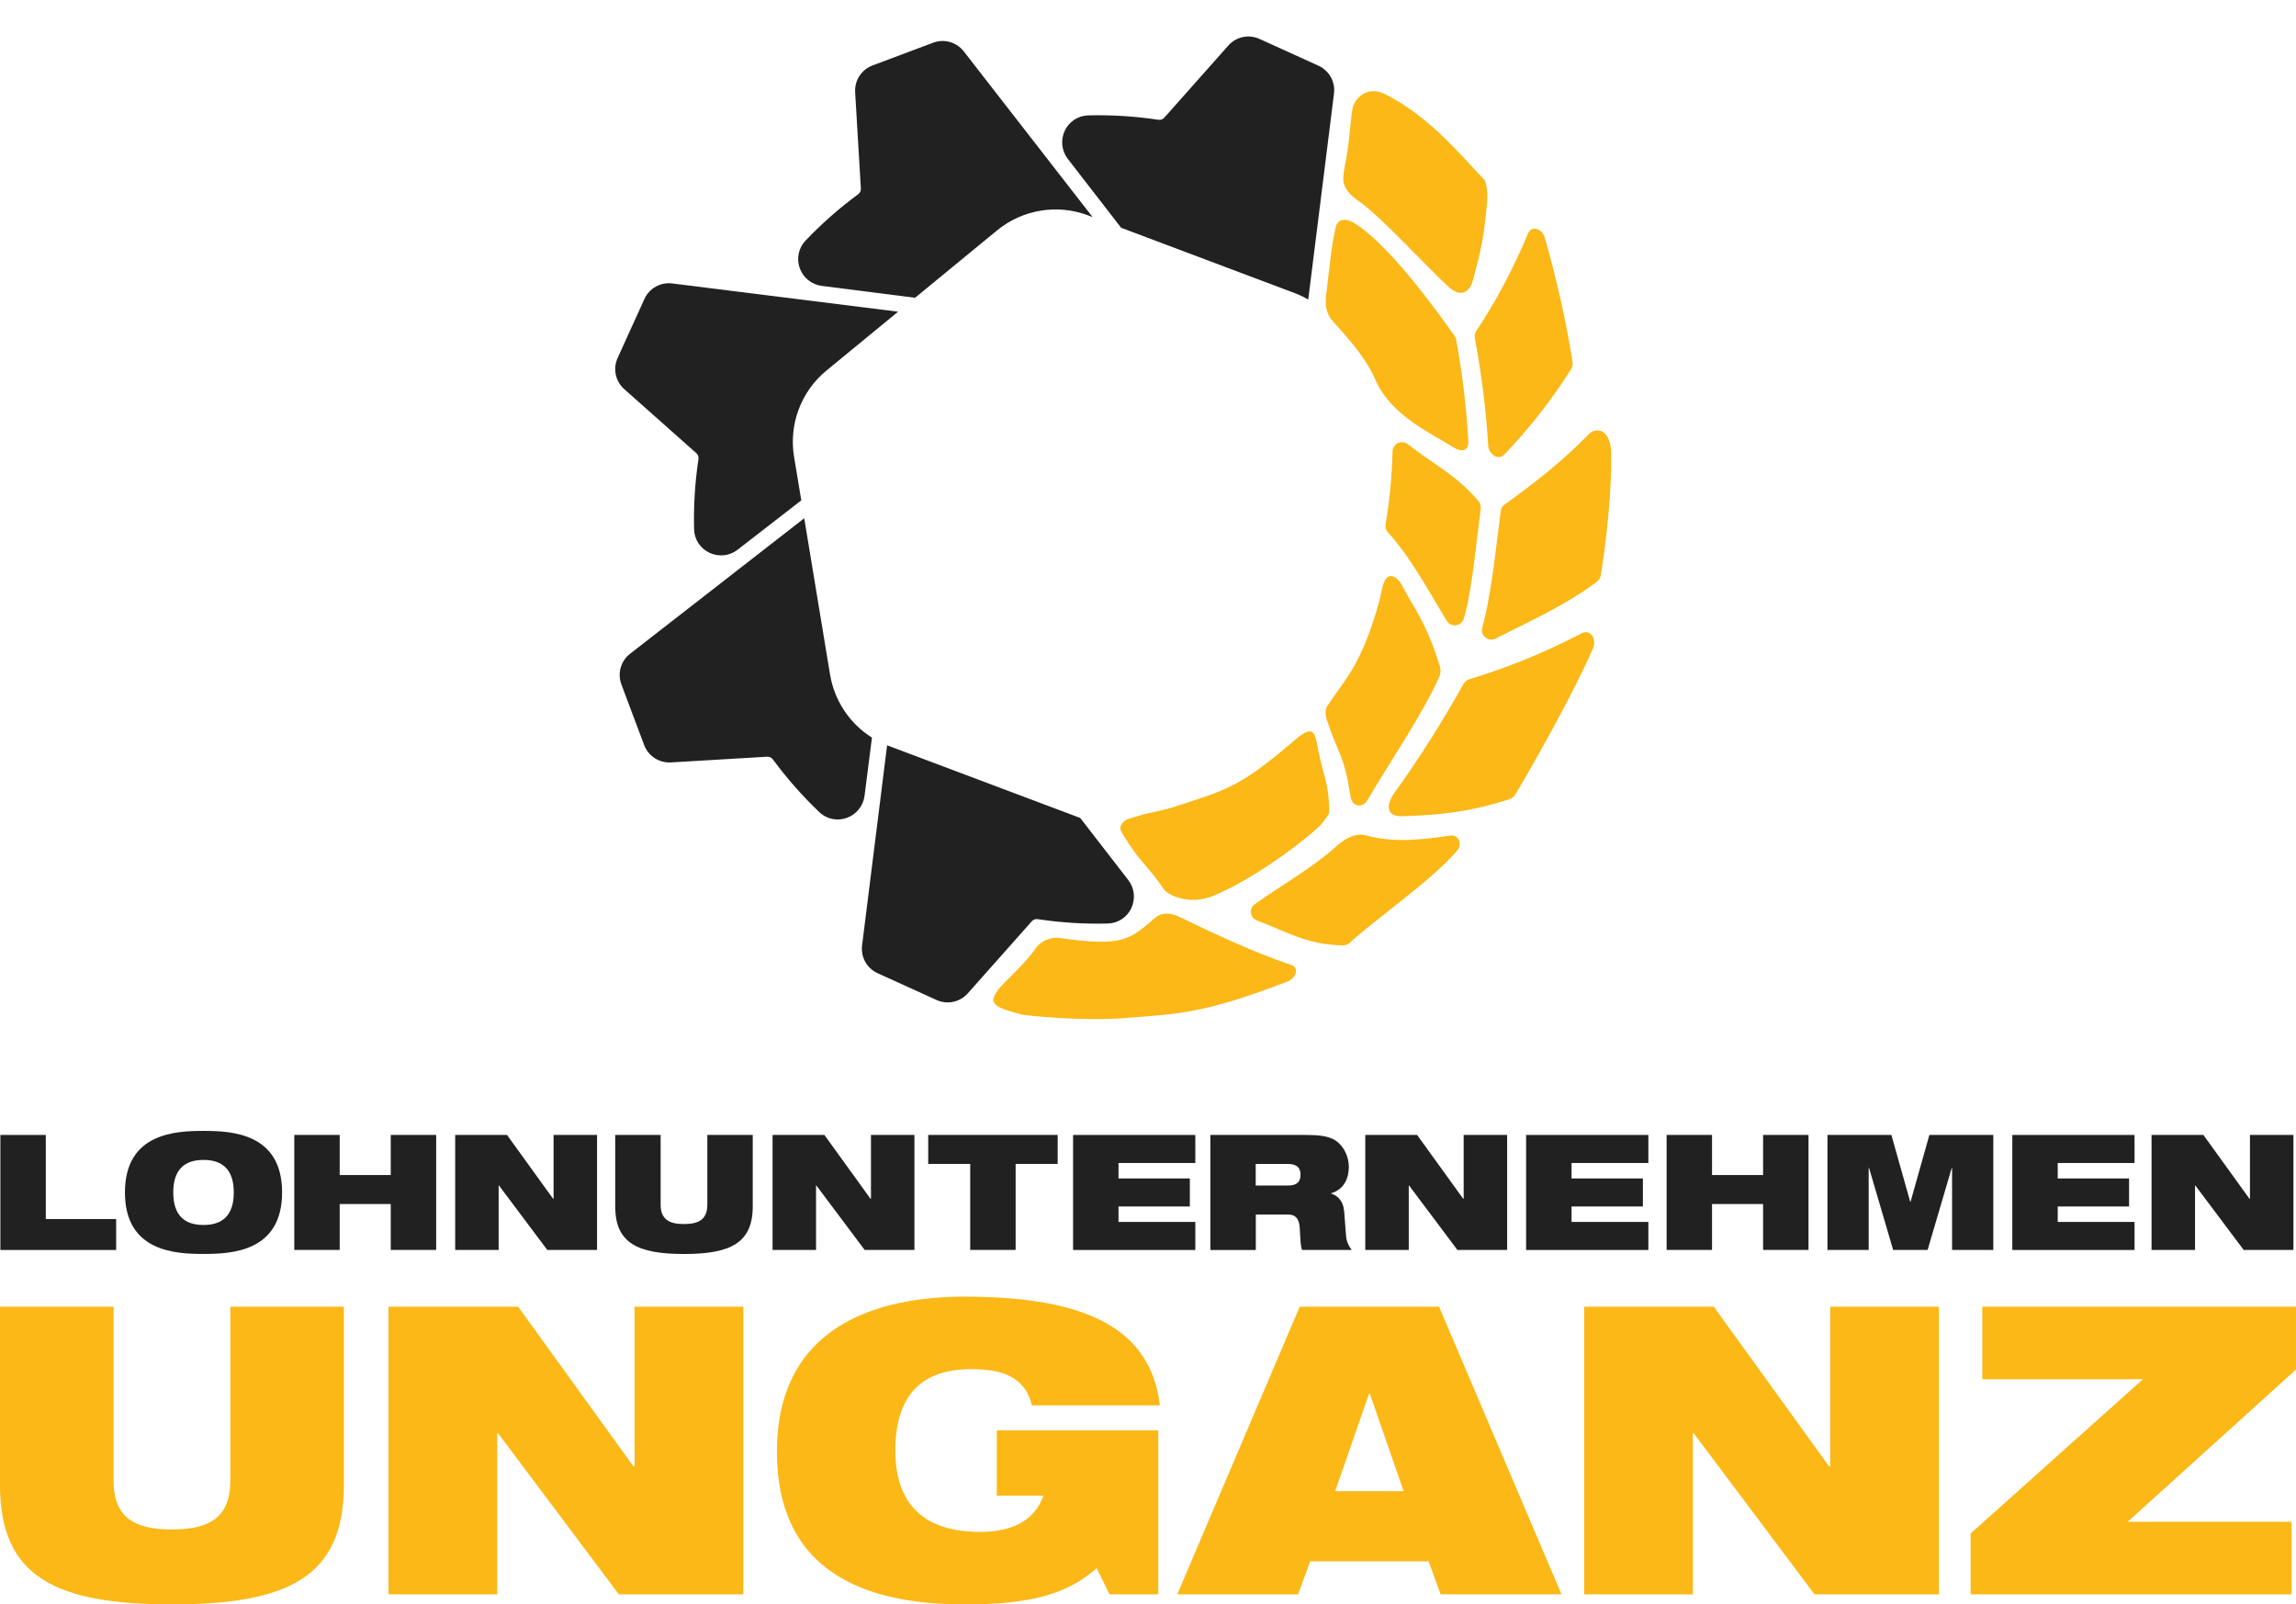 <?xml version="1.0" encoding="UTF-8"?>
<svg xmlns="http://www.w3.org/2000/svg" xmlns:xlink="http://www.w3.org/1999/xlink" id="eXoYlEmp71w1" viewBox="0 0 793.65 554.42" shape-rendering="geometricPrecision" text-rendering="geometricPrecision">
  <style><![CDATA[
#eXoYlEmp71w23_tr {animation: eXoYlEmp71w23_tr__tr 6000ms linear infinite normal forwards}@keyframes eXoYlEmp71w23_tr__tr { 0% {transform: translate(384.805px,182.391px) rotate(0deg)} 100% {transform: translate(384.805px,182.391px) rotate(360deg)}}
]]></style>
  <path d="M0.13,392.2h15.7v29.06h24.32v10.69h-40.02v-39.74Z" fill="#212121"></path>
  <path d="M70.35,390.8c9.52,0,27.16.67,27.16,21.26s-17.65,21.26-27.16,21.26-27.16-.67-27.16-21.26s17.64-21.26,27.16-21.26Zm0,32.51c6.4,0,10.46-3.17,10.46-11.24s-4.06-11.24-10.46-11.24-10.46,3.17-10.46,11.24s4.06,11.24,10.46,11.24Z" fill="#212121"></path>
  <path d="M135.07,416.07h-17.65v15.86h-15.7v-39.74h15.7v13.86h17.65v-13.86h15.7v39.74h-15.7v-15.86Z" fill="#212121"></path>
  <path d="M157.33,392.2h17.93l15.92,22.04h.17v-22.04h15.03v39.74h-17.2l-16.7-22.27h-.11v22.27h-15.03v-39.74Z" fill="#212121"></path>
  <path d="M212.66,392.2h15.7v24.05c0,5.12,2.95,6.74,8.07,6.74s8.07-1.61,8.07-6.74v-24.05h15.7v24.66c0,12.64-7.63,16.48-23.77,16.48s-23.77-3.84-23.77-16.48v-24.66Z" fill="#212121"></path>
  <path d="M267.05,392.2h17.92l15.92,22.04h.17v-22.04h15.03v39.74h-17.2l-16.7-22.27h-.11v22.27h-15.03v-39.74Z" fill="#212121"></path>
  <path d="M335.38,402.21h-14.53v-10.02h44.75v10.02h-14.53v29.72h-15.7v-29.72Z" fill="#212121"></path>
  <path d="M370.93,392.2h42.25v9.69h-26.55v5.34h24.66v9.69h-24.66v5.34h26.55v9.69h-42.25v-39.74Z" fill="#212121"></path>
  <path d="M418.37,392.2h33.06c4.51,0,7.24.39,9.41,1.45c2.95,1.45,5.4,5.29,5.4,9.63c0,3.73-1.56,7.74-6.12,9.07v.11c2.34.67,4.23,2.67,4.51,6.12l.67,8.68c.17,1.78.95,3.45,1.95,4.68h-17.14c-.55-1.17-.55-2.89-.83-7.51-.17-2.95-1.17-4.73-4.06-4.73h-11.13v12.25h-15.7v-39.74Zm15.7,17.48h11.13c3.06,0,4.34-1.22,4.34-3.73c0-3.01-1.95-3.73-4.57-3.73h-10.91v7.46Z" fill="#212121"></path>
  <path d="M471.93,392.2h17.92l15.92,22.04h.17v-22.04h15.03v39.74h-17.2l-16.7-22.27h-.11v22.27h-15.03v-39.74Z" fill="#212121"></path>
  <path d="M527.53,392.2h42.25v9.69h-26.55v5.34h24.66v9.69h-24.66v5.34h26.55v9.69h-42.25v-39.74Z" fill="#212121"></path>
  <path d="M609.44,416.07h-17.65v15.86h-15.7v-39.74h15.7v13.86h17.65v-13.86h15.7v39.74h-15.7v-15.86Z" fill="#212121"></path>
  <path d="M631.69,392.2h22.1l6.51,23.1h.11l6.51-23.1h22.1v39.74h-14.25v-28.39h-.11l-8.35,28.39h-11.91l-8.35-28.39h-.11v28.39h-14.25v-39.74Z" fill="#212121"></path>
  <path d="M695.59,392.2h42.25v9.69h-26.55v5.34h24.66v9.69h-24.66v5.34h26.55v9.69h-42.25v-39.74Z" fill="#212121"></path>
  <path d="M743.71,392.2h17.93l15.92,22.04h.17v-22.04h15.03v39.74h-17.2l-16.7-22.27h-.11v22.27h-15.03v-39.74Z" fill="#212121"></path>
  <path d="M0,451.56h39.25v60.13c0,12.81,7.38,16.84,20.18,16.84s20.18-4.04,20.18-16.84v-60.13h39.25v61.66c0,31.6-19.07,41.2-59.43,41.2s-59.43-9.61-59.43-41.2v-61.66Z" fill="#fbb816"></path>
  <path d="M134.29,451.56h44.82l39.81,55.12h.42v-55.12h37.58v99.38h-43.01l-41.76-55.68h-.28v55.68h-37.58v-99.38Z" fill="#fbb816"></path>
  <path d="M344.56,494.29h55.82v56.65h-16.84l-4.46-9.05c-10.16,9.05-22.97,12.53-45.52,12.53-27.56,0-65-6.82-65-52.75c0-43.57,34.8-53.59,64.86-53.59c43.71,0,64.45,11.97,67.51,37.58h-44.26c-1.11-5.15-4.04-8.35-7.65-10.16-3.76-1.81-8.21-2.37-13.36-2.37-16.01,0-26.17,7.93-26.17,28.12c0,18.37,9.74,28.12,29.23,28.12c12.81,0,19.21-5.01,21.99-12.53h-16.15v-22.55Z" fill="#fbb816"></path>
  <path d="M449.28,451.56h48.16l42.31,99.38h-41.76l-4.18-11.41h-40.92l-4.18,11.41h-41.76l42.31-99.38Zm24.22,30.06h-.28L461.53,515.3h23.66L473.5,481.62Z" fill="#fbb816"></path>
  <path d="M547.59,451.56h44.82l39.81,55.12h.42v-55.12h37.58v99.38h-43.01l-41.76-55.68h-.28v55.68h-37.58v-99.38Z" fill="#fbb816"></path>
  <path d="M681.18,529.92l59.57-53.31h-55.54v-25.05h108.43v21.71l-58.18,52.61h56.65v25.05h-110.94v-21.02Z" fill="#fbb816"></path>
  <g id="eXoYlEmp71w23_tr" transform="translate(384.805,182.391) rotate(0)">
    <g transform="translate(-396.821,-169.774)">
      <path d="M296.07,86.18l32.25,4.1l28.4-23.32c8.74-7.17,20.74-9.16,31.33-5.18l1.64.62L345.17,5.15c-2.52-3.24-6.78-4.44-10.62-3L313.63,10c-3.84,1.44-6.26,5.17-6.02,9.27l1.98,33.3c.04.75-.31,1.48-.94,1.94-6.52,4.8-12.64,10.19-18.2,16.03-2.41,2.53-3.18,6.16-2,9.48c1.19,3.35,4.12,5.71,7.63,6.16Z" fill="#212121"></path>
      <path d="M286.49,145.17c-1.84-11.16,2.44-22.55,11.18-29.72l24.79-20.36-78.07-9.76c-4.06-.51-7.94,1.66-9.63,5.39l-9.24,20.34c-1.7,3.74-.78,8.08,2.3,10.81l24.93,22.14c.56.5.82,1.26.7,2.05-1.21,7.99-1.72,16.14-1.51,24.23.09,3.49,2.11,6.59,5.29,8.09c1.29.62,2.67.92,4.04.92c2.03,0,4.03-.66,5.71-1.96l22.01-17.05-2.5-15.12Z" fill="#212121"></path>
      <path d="M399.56,66.1l60.02,22.58c1.63.61,3.17,1.36,4.65,2.22l8.9-71.18c.51-4.07-1.65-7.94-5.39-9.64L447.4,0.84c-3.74-1.7-8.09-.77-10.81,2.3L414.45,28.07c-.5.56-1.26.83-2.05.7-7.98-1.21-16.14-1.72-24.23-1.51-3.49.09-6.59,2.11-8.09,5.28-1.52,3.21-1.12,6.95,1.04,9.75L399.56,66.1Z" fill="#212121"></path>
      <path d="M298.95,220.56l-8.94-54.08-60.19,46.81c-3.24,2.52-4.44,6.79-3,10.62l7.85,20.92c1.45,3.85,5.18,6.24,9.27,6.02l33.31-1.98c.76-.02,1.47.31,1.94.95c4.8,6.51,10.19,12.64,16.03,18.2c1.74,1.66,4.01,2.54,6.34,2.54c1.05,0,2.11-.18,3.14-.54c3.35-1.19,5.71-4.11,6.16-7.63l2.56-20.11c-7.61-4.79-12.96-12.67-14.46-21.72Z" fill="#212121"></path>
      <path d="M385.42,270.05l-66.31-24.94c-.15-.06-.3-.13-.45-.19l-8.65,69.15c-.51,4.07,1.66,7.94,5.39,9.63l20.34,9.24c1.25.57,2.57.84,3.87.84c2.59,0,5.13-1.09,6.95-3.14l22.14-24.93c.5-.56,1.26-.82,2.04-.7c7.98,1.21,16.13,1.72,24.23,1.51c3.49-.09,6.59-2.11,8.09-5.28c1.52-3.21,1.12-6.95-1.04-9.75l-16.6-21.44Z" fill="#212121"></path>
      <path d="M525.97,58.23c-.98,9.81-1.55,14.25-4.94,26.4-.95,3.42-3.87,5.73-8.01,2.1-6.46-5.65-23.17-24.11-31.1-29.67-5.64-3.95-6.07-6.63-5.28-10.9c2.34-12.65,1.44-10.92,2.84-21c.42-2.98,4.57-8.6,11.26-5.26c15.02,7.51,25.66,20.45,34.44,29.72.33.35,1.32,3.42.8,8.6Z" fill="#fbb816"></path>
      <path d="M509.54,221.18c-5.01,11.83-18.45,31.67-24.83,42.67-1.71,2.96-5.31,2.32-5.84-1.1-2.32-14.99-3.97-13.8-8.33-26.91-.37-1.11-.52-3.24.14-4.26c6.18-9.62,11.83-13.79,18.15-36.6.34-1.22.63-3.3,1.2-5.27c1.66-5.72,5.24-2.78,6.81.27c1.03,2,2.19,4.11,3.27,5.89c3.83,6.32,6.77,12.47,9.64,21.84.34,1.1.26,2.38-.2,3.47Z" fill="#fbb816"></path>
      <path d="M533.77,263.56c-13.77,4.42-23.71,5.44-36.86,5.88-7.03.23-4.92-5.33-2.88-8.11c7.89-10.77,17.2-25.58,23.73-37.37.53-.95,1.31-1.63,2.2-1.89c12.79-3.8,25.8-9.08,38.84-15.86c2.87-1.49,5.3,1.91,3.83,5.3-6.32,14.54-18.66,36.63-26.65,50.19-.54.92-1.34,1.59-2.21,1.87Z" fill="#fbb816"></path>
      <path d="M467.82,273.2c-7.71,6.95-23.87,18.67-36.72,23.87-7.61,3.08-15.27-.1-16.83-2.45-5.11-7.67-8.46-9.48-13.97-18.66-.71-1.18-2.23-2.99.83-5.13.79-.55,3.16-1.05,4.12-1.4c3.27-1.2,7.58-1.56,13.08-3.36c17.7-5.8,22.09-6.52,41.09-22.81c6.46-5.54,7.08-3.12,8.11,2.47c1.85,10.11,3.78,11.43,3.97,22.26.02.97-2.96,4.56-3.67,5.2Z" fill="#fbb816"></path>
      <path d="M476.27,314.07c-12.7-.21-19.47-4.76-29.66-8.56-2.45-.91-3.1-4.05-.83-5.68c8.27-5.96,19.74-12.47,27.55-19.46.47-.43,5.77-5.71,10.69-4.35c9.55,2.65,18.95,1.64,29.37.11c2.75-.4,4.23,2.91,2.34,5.16-8.1,9.69-27.85,23.43-37.21,31.92-.63.57-1.45.89-2.25.88Z" fill="#fbb816"></path>
      <path d="M365.6,338.06c-10.33-2.63-12.19-3.9-8.31-8.97c1.58-2.07,9.34-8.95,12.57-13.8c1.7-2.56,5.11-4.26,8.52-3.77c21.97,3.14,24.19.52,32.99-7.06c1.98-1.7,5.05-1.81,8.03-.37c10.83,5.25,26.2,12.53,38.9,16.72c2.8.92,1.91,4.55-1.3,5.78-28.71,10.98-36.88,11.1-56.56,12.62-15.23,1.17-34.43-1.05-34.84-1.16Z" fill="#fbb816"></path>
      <path d="M523.86,163.17c-1.43,10.28-2.87,27.89-5.84,37.94-.8,2.7-4.41,3.25-5.88.84-6.45-10.55-12.53-22.06-20.39-30.63-.66-.72-.95-1.7-.79-2.67c1.41-8.37,2.21-16.8,2.41-25.24.07-2.72,3.15-4.2,5.29-2.52c9.27,7.27,16.19,10.16,24.4,19.62.63.73.92,1.7.79,2.65Z" fill="#fbb816"></path>
      <path d="M564.04,188.39c-10.89,8.19-23.52,13.81-35.03,19.65-2.53,1.29-5.42-1.03-4.63-3.76c3.06-10.56,4.97-29.56,6.39-40.35.11-.87.57-1.64,1.28-2.15c10.24-7.39,19.99-14.91,29.3-24.51c2.05-2.11,7.46-2.13,7.6,6.86.2,12.66-1.55,29.53-3.61,42.11-.14.85-.61,1.62-1.3,2.14Z" fill="#fbb816"></path>
      <path d="M515.4,104.87c2.11,11.68,3.52,23.43,4.17,35.14.18,3.15-2.39,3.71-5,2.03-7.06-4.54-21.58-10.75-27.05-23.26-3.91-8.94-11.09-16.11-14.97-20.59-3.36-3.88-2.06-9.31-1.91-10.57.99-8.26,1.55-14.94,3.08-21.69.7-3.07,3.63-3.12,6.11-1.65c10.72,6.35,25.75,26.12,33.98,37.79.61.87,1.39,1.72,1.59,2.8Z" fill="#fbb816"></path>
      <path d="M555.11,114.94c-7.07,11.12-14.88,21.03-23.27,29.66-1.85,1.9-5.21-.13-5.4-3.31-.75-12.29-2.3-24.62-4.59-36.86-.18-.98-.03-1.93.44-2.63c6.74-10.12,12.78-21.42,17.96-33.82c1.14-2.73,4.83-1.68,5.77,1.59c4.04,14.09,7.25,28.38,9.56,42.73.16.97-.01,1.92-.46,2.62Z" fill="#fbb816"></path>
    </g>
  </g>
</svg>
